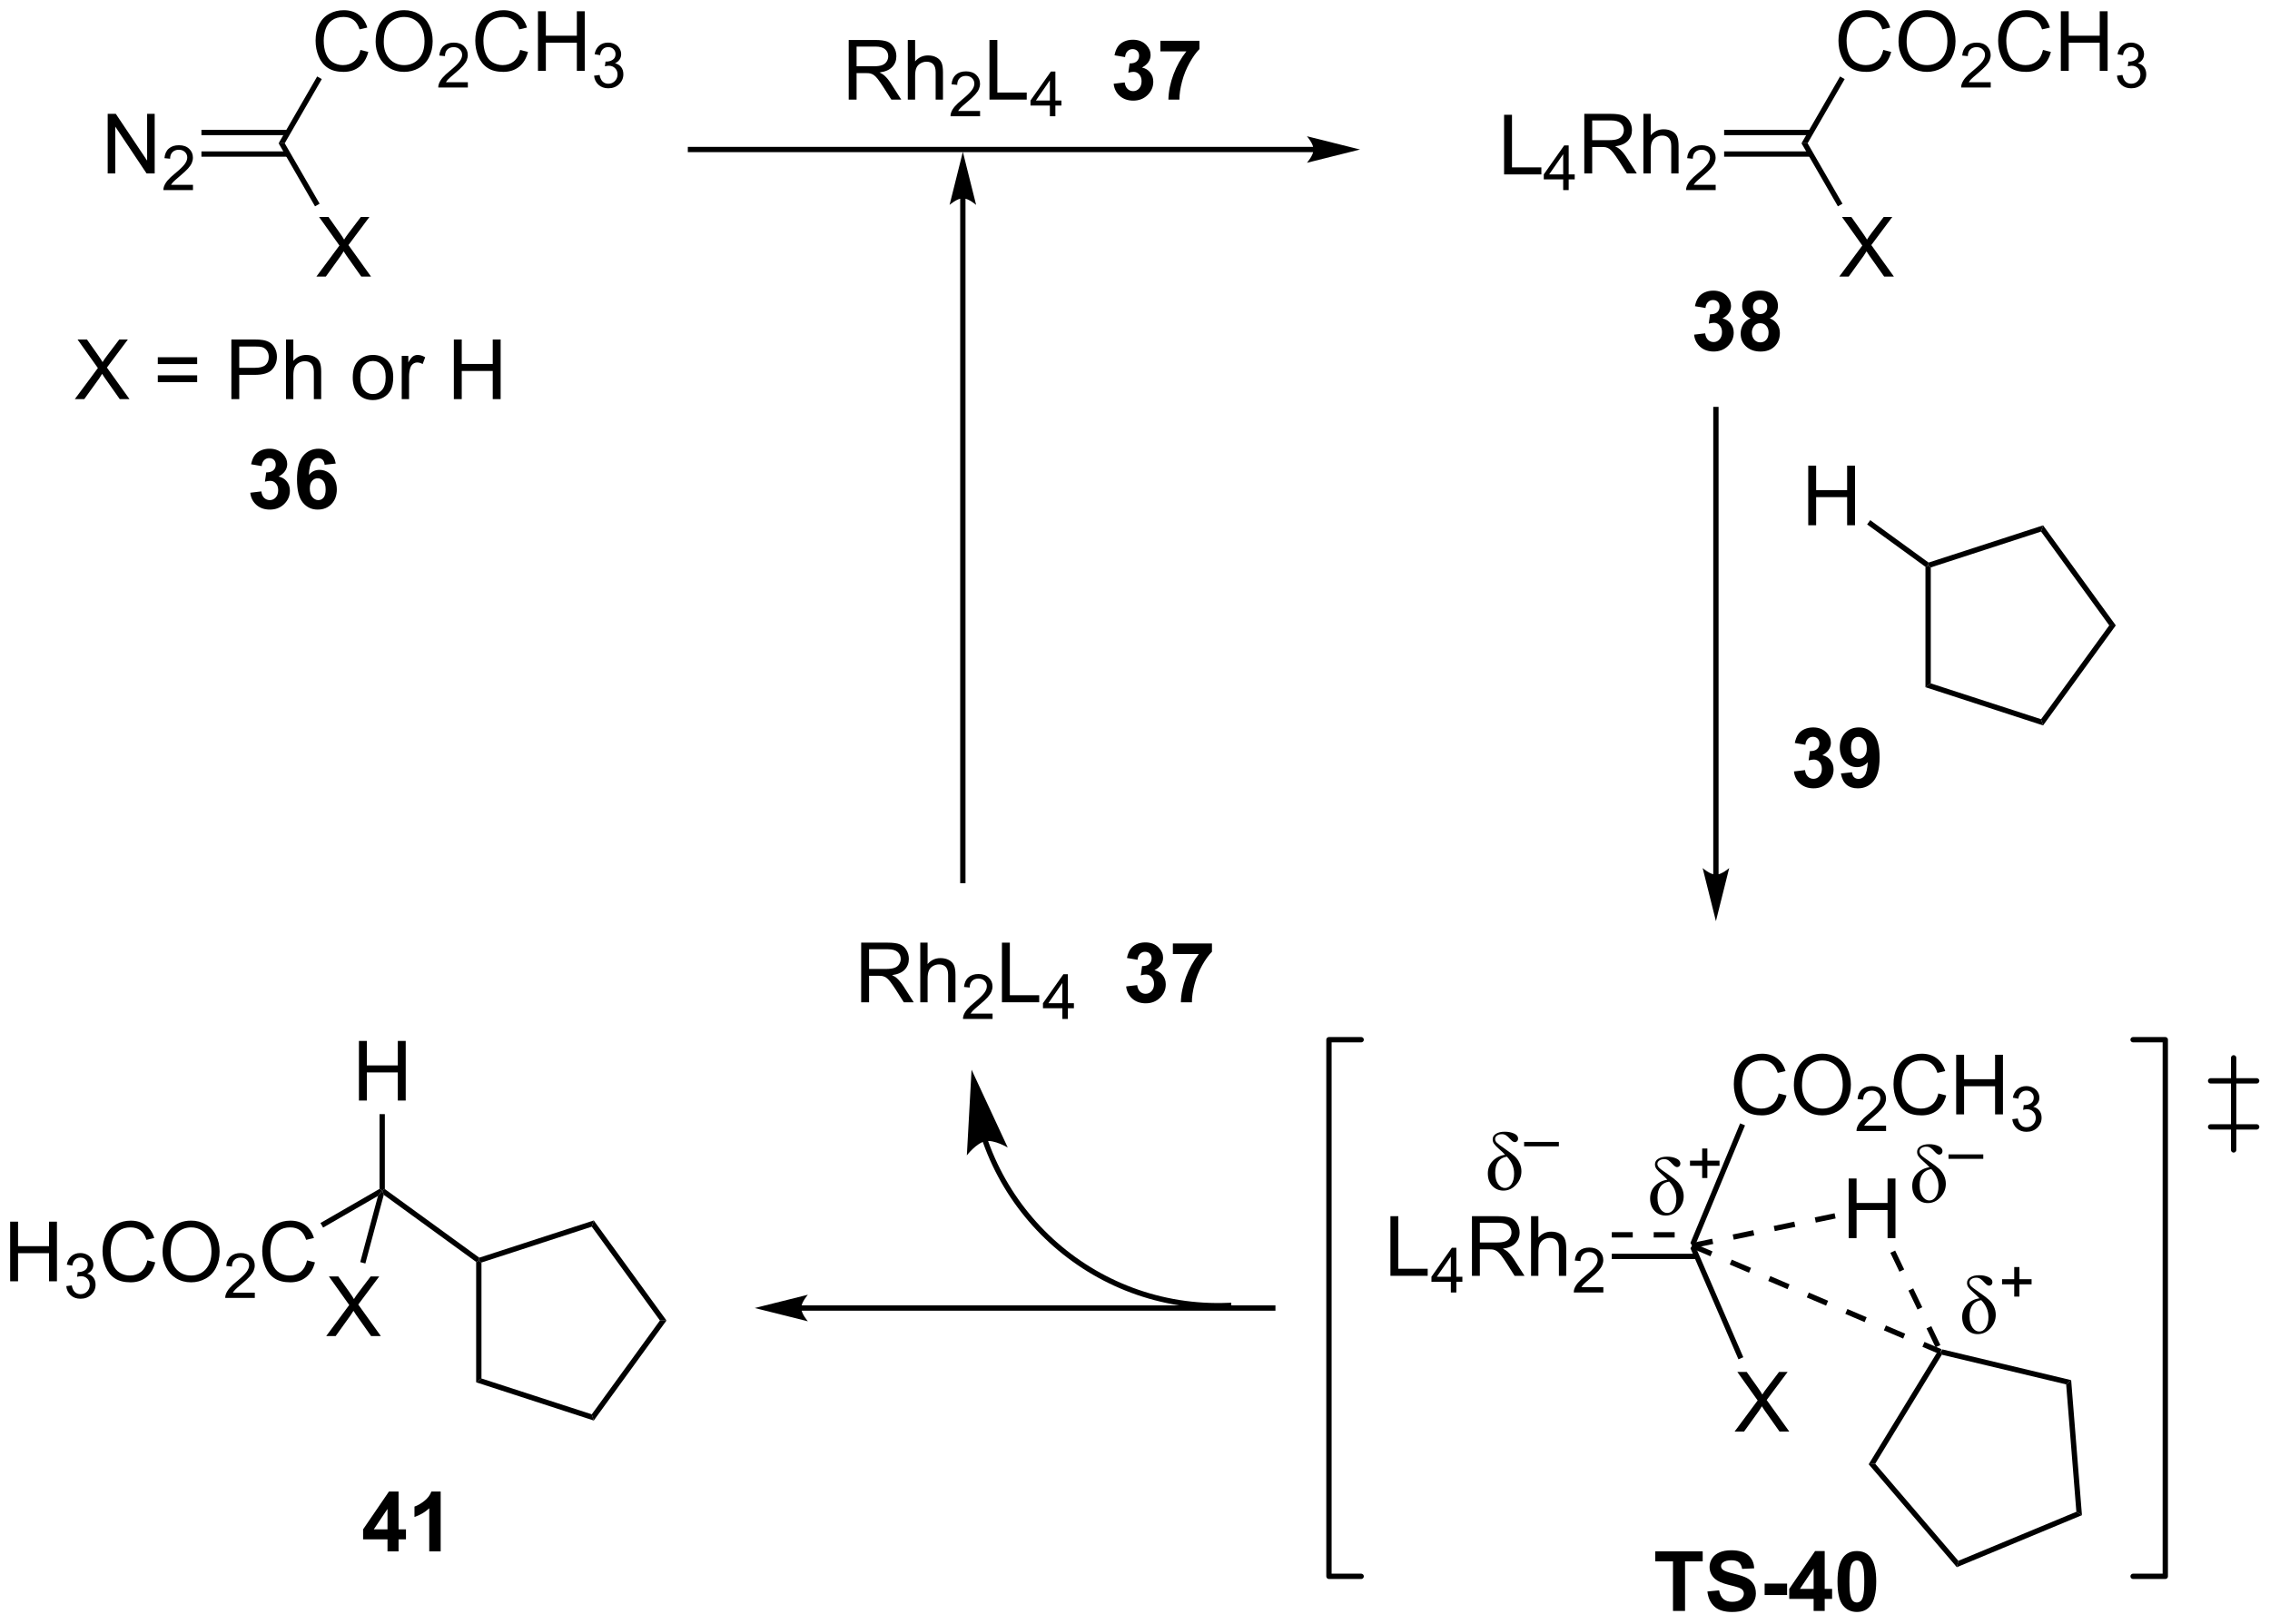 <?xml version="1.0" encoding="UTF-8"?>
<!DOCTYPE svg PUBLIC '-//W3C//DTD SVG 1.0//EN'
          'http://www.w3.org/TR/2001/REC-SVG-20010904/DTD/svg10.dtd'>
<svg stroke-dasharray="none" shape-rendering="auto" xmlns="http://www.w3.org/2000/svg" font-family="'Dialog'" text-rendering="auto" width="598" fill-opacity="1" color-interpolation="auto" color-rendering="auto" preserveAspectRatio="xMidYMid meet" font-size="12px" viewBox="0 0 598 428" fill="black" xmlns:xlink="http://www.w3.org/1999/xlink" stroke="black" image-rendering="auto" stroke-miterlimit="10" stroke-linecap="square" stroke-linejoin="miter" font-style="normal" stroke-width="1" height="428" stroke-dashoffset="0" font-weight="normal" stroke-opacity="1"
><!--Generated by the Batik Graphics2D SVG Generator--><defs id="genericDefs"
  /><g
  ><defs id="defs1"
    ><clipPath clipPathUnits="userSpaceOnUse" id="clipPath1"
      ><path d="M2.084 1.598 L226.271 1.598 L226.271 161.874 L2.084 161.874 L2.084 1.598 Z"
      /></clipPath
      ><clipPath clipPathUnits="userSpaceOnUse" id="clipPath2"
      ><path d="M153.203 230.165 L153.203 385.984 L371.156 385.984 L371.156 230.165 Z"
      /></clipPath
    ></defs
    ><g transform="scale(2.667,2.667) translate(-2.084,-1.598) matrix(1.029,0,0,1.029,-155.5,-235.149)"
    ><path d="M297.524 246.822 L297.524 241.096 L298.282 241.096 L298.282 246.145 L301.102 246.145 L301.102 246.822 L297.524 246.822 Z" stroke="none" clip-path="url(#clipPath2)"
    /></g
    ><g transform="matrix(2.743,0,0,2.743,-420.225,-631.326)"
    ><path d="M303.327 248.422 L303.327 247.393 L301.463 247.393 L301.463 246.911 L303.424 244.127 L303.854 244.127 L303.854 246.911 L304.434 246.911 L304.434 247.393 L303.854 247.393 L303.854 248.422 L303.327 248.422 ZM303.327 246.911 L303.327 244.973 L301.983 246.911 L303.327 246.911 Z" stroke="none" clip-path="url(#clipPath2)"
    /></g
    ><g transform="matrix(2.743,0,0,2.743,-420.225,-631.326)"
    ><path d="M305.354 246.822 L305.354 241.096 L307.893 241.096 Q308.659 241.096 309.057 241.249 Q309.456 241.403 309.693 241.794 Q309.932 242.184 309.932 242.658 Q309.932 243.268 309.537 243.687 Q309.143 244.103 308.318 244.215 Q308.62 244.361 308.776 244.502 Q309.107 244.807 309.404 245.262 L310.401 246.822 L309.448 246.822 L308.69 245.63 Q308.357 245.114 308.141 244.84 Q307.927 244.567 307.758 244.458 Q307.589 244.348 307.412 244.307 Q307.284 244.278 306.99 244.278 L306.112 244.278 L306.112 246.822 L305.354 246.822 ZM306.112 243.622 L307.74 243.622 Q308.261 243.622 308.552 243.515 Q308.846 243.408 308.998 243.171 Q309.151 242.934 309.151 242.658 Q309.151 242.252 308.854 241.992 Q308.56 241.728 307.925 241.728 L306.112 241.728 L306.112 243.622 ZM311.03 246.822 L311.03 241.096 L311.733 241.096 L311.733 243.15 Q312.225 242.58 312.975 242.58 Q313.436 242.58 313.775 242.762 Q314.116 242.942 314.262 243.262 Q314.408 243.583 314.408 244.192 L314.408 246.822 L313.705 246.822 L313.705 244.192 Q313.705 243.666 313.475 243.426 Q313.249 243.184 312.83 243.184 Q312.517 243.184 312.241 243.348 Q311.968 243.51 311.85 243.788 Q311.733 244.064 311.733 244.551 L311.733 246.822 L311.03 246.822 Z" stroke="none" clip-path="url(#clipPath2)"
    /></g
    ><g transform="matrix(2.743,0,0,2.743,-420.225,-631.326)"
    ><path d="M317.972 247.914 L317.972 248.422 L315.132 248.422 Q315.127 248.231 315.195 248.055 Q315.302 247.766 315.541 247.485 Q315.781 247.203 316.232 246.834 Q316.931 246.26 317.177 245.924 Q317.423 245.588 317.423 245.289 Q317.423 244.977 317.199 244.762 Q316.976 244.545 316.615 244.545 Q316.234 244.545 316.005 244.774 Q315.777 245.002 315.775 245.407 L315.232 245.352 Q315.289 244.744 315.652 244.428 Q316.015 244.11 316.627 244.11 Q317.246 244.11 317.605 244.453 Q317.966 244.795 317.966 245.301 Q317.966 245.559 317.861 245.809 Q317.755 246.057 317.509 246.332 Q317.265 246.608 316.697 247.088 Q316.222 247.487 316.087 247.629 Q315.953 247.772 315.865 247.914 L317.972 247.914 Z" stroke="none" clip-path="url(#clipPath2)"
    /></g
    ><g transform="matrix(2.743,0,0,2.743,-420.225,-631.326)"
    ><path d="M318.784 245.213 L327.104 245.213 L327.104 244.703 L318.784 244.703 ZM318.784 243.142 L327.104 243.142 L327.104 242.631 L318.784 242.631 Z" stroke="none" clip-path="url(#clipPath2)"
    /></g
    ><g transform="matrix(2.743,0,0,2.743,-420.225,-631.326)"
    ><path d="M329.839 256.729 L332.053 253.745 L330.1 251.003 L331.003 251.003 L332.043 252.472 Q332.365 252.927 332.503 253.175 Q332.694 252.862 332.957 252.521 L334.108 251.003 L334.933 251.003 L332.92 253.701 L335.089 256.729 L334.152 256.729 L332.709 254.685 Q332.589 254.511 332.459 254.302 Q332.269 254.615 332.186 254.732 L330.748 256.729 L329.839 256.729 Z" stroke="none" clip-path="url(#clipPath2)"
    /></g
    ><g transform="matrix(2.743,0,0,2.743,-420.225,-631.326)"
    ><path d="M326.212 243.922 L326.801 243.922 L330.151 249.726 L329.709 249.981 Z" stroke="none" clip-path="url(#clipPath2)"
    /></g
    ><g transform="matrix(2.743,0,0,2.743,-420.225,-631.326)"
    ><path d="M334.069 234.957 L334.826 235.147 Q334.589 236.082 333.97 236.574 Q333.35 237.064 332.457 237.064 Q331.53 237.064 330.949 236.686 Q330.371 236.309 330.066 235.595 Q329.764 234.879 329.764 234.059 Q329.764 233.163 330.105 232.499 Q330.449 231.832 331.079 231.486 Q331.709 231.139 332.467 231.139 Q333.326 231.139 333.912 231.577 Q334.498 232.014 334.73 232.809 L333.983 232.983 Q333.785 232.358 333.405 232.074 Q333.027 231.788 332.451 231.788 Q331.793 231.788 331.347 232.106 Q330.905 232.421 330.725 232.955 Q330.545 233.488 330.545 234.054 Q330.545 234.785 330.759 235.33 Q330.972 235.874 331.42 236.145 Q331.871 236.413 332.394 236.413 Q333.03 236.413 333.47 236.046 Q333.912 235.679 334.069 234.957 ZM335.531 234.176 Q335.531 232.749 336.296 231.944 Q337.062 231.137 338.273 231.137 Q339.065 231.137 339.7 231.517 Q340.338 231.895 340.671 232.572 Q341.007 233.249 341.007 234.108 Q341.007 234.981 340.656 235.668 Q340.304 236.356 339.659 236.71 Q339.015 237.064 338.268 237.064 Q337.461 237.064 336.822 236.673 Q336.187 236.28 335.859 235.606 Q335.531 234.929 335.531 234.176 ZM336.312 234.186 Q336.312 235.223 336.867 235.819 Q337.424 236.413 338.265 236.413 Q339.119 236.413 339.671 235.811 Q340.226 235.21 340.226 234.106 Q340.226 233.405 339.989 232.884 Q339.752 232.363 339.296 232.077 Q338.843 231.788 338.276 231.788 Q337.471 231.788 336.89 232.343 Q336.312 232.895 336.312 234.186 Z" stroke="none" clip-path="url(#clipPath2)"
    /></g
    ><g transform="matrix(2.743,0,0,2.743,-420.225,-631.326)"
    ><path d="M344.387 238.057 L344.387 238.565 L341.547 238.565 Q341.541 238.374 341.61 238.198 Q341.717 237.909 341.955 237.627 Q342.196 237.346 342.647 236.977 Q343.346 236.403 343.592 236.067 Q343.838 235.731 343.838 235.432 Q343.838 235.12 343.614 234.905 Q343.391 234.688 343.03 234.688 Q342.649 234.688 342.42 234.917 Q342.192 235.145 342.19 235.549 L341.647 235.495 Q341.703 234.887 342.067 234.571 Q342.43 234.252 343.041 234.252 Q343.66 234.252 344.02 234.596 Q344.381 234.938 344.381 235.444 Q344.381 235.702 344.276 235.952 Q344.17 236.2 343.924 236.475 Q343.68 236.75 343.112 237.231 Q342.637 237.63 342.502 237.772 Q342.368 237.915 342.28 238.057 L344.387 238.057 Z" stroke="none" clip-path="url(#clipPath2)"
    /></g
    ><g transform="matrix(2.743,0,0,2.743,-420.225,-631.326)"
    ><path d="M349.406 234.957 L350.163 235.147 Q349.926 236.082 349.307 236.574 Q348.687 237.064 347.793 237.064 Q346.866 237.064 346.286 236.686 Q345.708 236.309 345.403 235.595 Q345.101 234.879 345.101 234.059 Q345.101 233.163 345.442 232.499 Q345.786 231.832 346.416 231.486 Q347.046 231.139 347.804 231.139 Q348.663 231.139 349.249 231.577 Q349.835 232.014 350.067 232.809 L349.32 232.983 Q349.122 232.358 348.741 232.074 Q348.364 231.788 347.788 231.788 Q347.13 231.788 346.684 232.106 Q346.241 232.421 346.062 232.955 Q345.882 233.488 345.882 234.054 Q345.882 234.785 346.096 235.33 Q346.309 235.874 346.757 236.145 Q347.208 236.413 347.731 236.413 Q348.366 236.413 348.807 236.046 Q349.249 235.679 349.406 234.957 ZM351.12 236.965 L351.12 231.238 L351.878 231.238 L351.878 233.59 L354.855 233.59 L354.855 231.238 L355.613 231.238 L355.613 236.965 L354.855 236.965 L354.855 234.264 L351.878 234.264 L351.878 236.965 L351.12 236.965 Z" stroke="none" clip-path="url(#clipPath2)"
    /></g
    ><g transform="matrix(2.743,0,0,2.743,-420.225,-631.326)"
    ><path d="M356.509 237.43 L357.036 237.36 Q357.128 237.809 357.345 238.006 Q357.564 238.204 357.878 238.204 Q358.249 238.204 358.505 237.946 Q358.763 237.688 358.763 237.307 Q358.763 236.944 358.525 236.709 Q358.288 236.473 357.921 236.473 Q357.773 236.473 357.55 236.532 L357.609 236.069 Q357.661 236.075 357.693 236.075 Q358.031 236.075 358.3 235.899 Q358.57 235.723 358.57 235.356 Q358.57 235.067 358.372 234.877 Q358.177 234.686 357.866 234.686 Q357.558 234.686 357.353 234.88 Q357.148 235.073 357.089 235.459 L356.562 235.366 Q356.659 234.834 357.001 234.543 Q357.345 234.252 357.855 234.252 Q358.206 234.252 358.501 234.403 Q358.798 234.553 358.954 234.815 Q359.111 235.075 359.111 235.368 Q359.111 235.647 358.96 235.875 Q358.812 236.104 358.519 236.239 Q358.9 236.327 359.111 236.604 Q359.322 236.88 359.322 237.296 Q359.322 237.858 358.911 238.25 Q358.501 238.641 357.874 238.641 Q357.31 238.641 356.935 238.305 Q356.562 237.967 356.509 237.43 Z" stroke="none" clip-path="url(#clipPath2)"
    /></g
    ><g transform="matrix(2.743,0,0,2.743,-420.225,-631.326)"
    ><path d="M326.801 243.922 L326.212 243.922 L329.917 237.504 L330.359 237.759 Z" stroke="none" clip-path="url(#clipPath2)"
    /></g
    ><g transform="matrix(2.743,0,0,2.743,-420.225,-631.326)"
    ><path d="M338.119 284.612 L338.375 284.482 L338.63 284.668 L338.63 295.806 L338.119 296.176 Z" stroke="none" clip-path="url(#clipPath2)"
    /></g
    ><g transform="matrix(2.743,0,0,2.743,-420.225,-631.326)"
    ><path d="M338.119 296.176 L338.63 295.806 L349.222 299.247 L349.417 299.847 Z" stroke="none" clip-path="url(#clipPath2)"
    /></g
    ><g transform="matrix(2.743,0,0,2.743,-420.225,-631.326)"
    ><path d="M349.417 299.847 L349.222 299.247 L355.769 290.237 L356.4 290.237 Z" stroke="none" clip-path="url(#clipPath2)"
    /></g
    ><g transform="matrix(2.743,0,0,2.743,-420.225,-631.326)"
    ><path d="M356.4 290.237 L355.769 290.237 L349.222 281.226 L349.417 280.626 Z" stroke="none" clip-path="url(#clipPath2)"
    /></g
    ><g transform="matrix(2.743,0,0,2.743,-420.225,-631.326)"
    ><path d="M349.417 280.626 L349.222 281.226 L338.63 284.668 L338.375 284.482 L338.419 284.2 Z" stroke="none" clip-path="url(#clipPath2)"
    /></g
    ><g transform="matrix(2.743,0,0,2.743,-420.225,-631.326)"
    ><path d="M326.862 280.616 L326.862 274.889 L327.62 274.889 L327.62 277.241 L330.596 277.241 L330.596 274.889 L331.354 274.889 L331.354 280.616 L330.596 280.616 L330.596 277.916 L327.62 277.916 L327.62 280.616 L326.862 280.616 Z" stroke="none" clip-path="url(#clipPath2)"
    /></g
    ><g transform="matrix(2.743,0,0,2.743,-420.225,-631.326)"
    ><path d="M338.419 284.2 L338.375 284.482 L338.119 284.612 L332.516 280.541 L332.816 280.128 Z" stroke="none" clip-path="url(#clipPath2)"
    /></g
    ><g transform="matrix(2.743,0,0,2.743,-420.225,-631.326)"
    ><path d="M286.735 352.718 L286.735 346.991 L287.492 346.991 L287.492 352.041 L290.313 352.041 L290.313 352.718 L286.735 352.718 Z" stroke="none" clip-path="url(#clipPath2)"
    /></g
    ><g transform="matrix(2.743,0,0,2.743,-420.225,-631.326)"
    ><path d="M292.537 354.318 L292.537 353.289 L290.674 353.289 L290.674 352.806 L292.635 350.023 L293.065 350.023 L293.065 352.806 L293.645 352.806 L293.645 353.289 L293.065 353.289 L293.065 354.318 L292.537 354.318 ZM292.537 352.806 L292.537 350.869 L291.193 352.806 L292.537 352.806 Z" stroke="none" clip-path="url(#clipPath2)"
    /></g
    ><g transform="matrix(2.743,0,0,2.743,-420.225,-631.326)"
    ><path d="M294.565 352.718 L294.565 346.991 L297.104 346.991 Q297.87 346.991 298.268 347.145 Q298.666 347.299 298.903 347.689 Q299.143 348.08 299.143 348.554 Q299.143 349.163 298.747 349.582 Q298.354 349.999 297.528 350.111 Q297.83 350.257 297.987 350.398 Q298.317 350.702 298.614 351.158 L299.612 352.718 L298.659 352.718 L297.901 351.525 Q297.567 351.01 297.351 350.736 Q297.138 350.463 296.969 350.353 Q296.799 350.244 296.622 350.202 Q296.495 350.174 296.2 350.174 L295.323 350.174 L295.323 352.718 L294.565 352.718 ZM295.323 349.517 L296.95 349.517 Q297.471 349.517 297.763 349.411 Q298.057 349.304 298.208 349.067 Q298.362 348.83 298.362 348.554 Q298.362 348.148 298.065 347.887 Q297.771 347.624 297.135 347.624 L295.323 347.624 L295.323 349.517 ZM300.241 352.718 L300.241 346.991 L300.944 346.991 L300.944 349.046 Q301.436 348.476 302.186 348.476 Q302.647 348.476 302.986 348.658 Q303.327 348.838 303.472 349.158 Q303.618 349.478 303.618 350.088 L303.618 352.718 L302.915 352.718 L302.915 350.088 Q302.915 349.562 302.686 349.322 Q302.459 349.08 302.04 349.08 Q301.728 349.08 301.452 349.244 Q301.178 349.405 301.061 349.684 Q300.944 349.96 300.944 350.447 L300.944 352.718 L300.241 352.718 Z" stroke="none" clip-path="url(#clipPath2)"
    /></g
    ><g transform="matrix(2.743,0,0,2.743,-420.225,-631.326)"
    ><path d="M307.183 353.81 L307.183 354.318 L304.343 354.318 Q304.337 354.127 304.405 353.951 Q304.513 353.662 304.751 353.38 Q304.991 353.099 305.442 352.73 Q306.142 352.156 306.388 351.82 Q306.634 351.484 306.634 351.185 Q306.634 350.873 306.409 350.658 Q306.187 350.441 305.825 350.441 Q305.445 350.441 305.216 350.67 Q304.988 350.898 304.986 351.302 L304.442 351.248 Q304.499 350.64 304.863 350.324 Q305.226 350.005 305.837 350.005 Q306.456 350.005 306.816 350.349 Q307.177 350.691 307.177 351.197 Q307.177 351.455 307.071 351.705 Q306.966 351.953 306.72 352.228 Q306.476 352.503 305.907 352.984 Q305.433 353.382 305.298 353.525 Q305.163 353.668 305.075 353.81 L307.183 353.81 Z" stroke="none" clip-path="url(#clipPath2)"
    /></g
    ><g transform="matrix(2.743,0,0,2.743,-420.225,-631.326)"
    ><path d="M307.995 351.109 L316.164 351.109 L316.164 350.599 L307.995 350.599 ZM307.995 349.037 L310.007 349.037 L310.007 348.527 L307.995 348.527 ZM312.02 349.037 L314.033 349.037 L314.033 348.527 L312.02 348.527 ZM316.045 349.037 L316.147 349.037 L316.147 348.527 L316.045 348.527 Z" stroke="none" clip-path="url(#clipPath2)"
    /></g
    ><g transform="matrix(2.743,0,0,2.743,-420.225,-631.326)"
    ><path d="M319.789 367.678 L322.003 364.694 L320.05 361.952 L320.953 361.952 L321.993 363.42 Q322.315 363.876 322.453 364.123 Q322.644 363.811 322.907 363.47 L324.058 361.952 L324.883 361.952 L322.87 364.649 L325.039 367.678 L324.102 367.678 L322.659 365.634 Q322.539 365.459 322.409 365.251 Q322.219 365.563 322.136 365.681 L320.698 367.678 L319.789 367.678 Z" stroke="none" clip-path="url(#clipPath2)"
    /></g
    ><g transform="matrix(2.743,0,0,2.743,-420.225,-631.326)"
    ><path d="M315.549 350.073 L315.717 349.818 L316.204 350.304 L320.626 360.539 L320.158 360.741 Z" stroke="none" clip-path="url(#clipPath2)"
    /></g
    ><g transform="matrix(2.743,0,0,2.743,-420.225,-631.326)"
    ><path d="M324.019 335.2 L324.776 335.39 Q324.539 336.325 323.92 336.818 Q323.3 337.307 322.407 337.307 Q321.479 337.307 320.899 336.93 Q320.321 336.552 320.016 335.838 Q319.714 335.122 319.714 334.302 Q319.714 333.406 320.055 332.742 Q320.399 332.075 321.029 331.729 Q321.659 331.383 322.417 331.383 Q323.276 331.383 323.862 331.82 Q324.448 332.258 324.68 333.052 L323.933 333.226 Q323.735 332.601 323.354 332.318 Q322.977 332.031 322.401 332.031 Q321.743 332.031 321.297 332.349 Q320.854 332.664 320.675 333.198 Q320.495 333.732 320.495 334.297 Q320.495 335.029 320.709 335.573 Q320.922 336.117 321.37 336.388 Q321.821 336.656 322.344 336.656 Q322.979 336.656 323.42 336.289 Q323.862 335.922 324.019 335.2 ZM325.481 334.419 Q325.481 332.992 326.246 332.187 Q327.012 331.38 328.223 331.38 Q329.015 331.38 329.65 331.76 Q330.288 332.138 330.621 332.815 Q330.957 333.492 330.957 334.351 Q330.957 335.224 330.606 335.911 Q330.254 336.599 329.608 336.953 Q328.965 337.307 328.218 337.307 Q327.411 337.307 326.772 336.916 Q326.137 336.523 325.809 335.849 Q325.481 335.172 325.481 334.419 ZM326.262 334.43 Q326.262 335.466 326.817 336.062 Q327.374 336.656 328.215 336.656 Q329.069 336.656 329.621 336.055 Q330.176 335.453 330.176 334.349 Q330.176 333.648 329.939 333.127 Q329.702 332.607 329.246 332.32 Q328.793 332.031 328.226 332.031 Q327.421 332.031 326.84 332.586 Q326.262 333.138 326.262 334.43 Z" stroke="none" clip-path="url(#clipPath2)"
    /></g
    ><g transform="matrix(2.743,0,0,2.743,-420.225,-631.326)"
    ><path d="M334.337 338.3 L334.337 338.808 L331.497 338.808 Q331.491 338.617 331.56 338.441 Q331.667 338.152 331.905 337.871 Q332.146 337.589 332.597 337.22 Q333.296 336.646 333.542 336.31 Q333.788 335.974 333.788 335.675 Q333.788 335.363 333.563 335.148 Q333.341 334.931 332.979 334.931 Q332.599 334.931 332.37 335.16 Q332.142 335.388 332.14 335.793 L331.597 335.738 Q331.653 335.13 332.017 334.814 Q332.38 334.496 332.991 334.496 Q333.61 334.496 333.97 334.839 Q334.331 335.181 334.331 335.687 Q334.331 335.945 334.226 336.195 Q334.12 336.443 333.874 336.718 Q333.63 336.994 333.062 337.474 Q332.587 337.873 332.452 338.015 Q332.317 338.158 332.229 338.3 L334.337 338.3 Z" stroke="none" clip-path="url(#clipPath2)"
    /></g
    ><g transform="matrix(2.743,0,0,2.743,-420.225,-631.326)"
    ><path d="M339.355 335.2 L340.113 335.39 Q339.876 336.325 339.257 336.818 Q338.637 337.307 337.743 337.307 Q336.816 337.307 336.236 336.93 Q335.658 336.552 335.353 335.838 Q335.051 335.122 335.051 334.302 Q335.051 333.406 335.392 332.742 Q335.736 332.075 336.366 331.729 Q336.996 331.383 337.754 331.383 Q338.613 331.383 339.199 331.82 Q339.785 332.258 340.017 333.052 L339.269 333.226 Q339.072 332.601 338.691 332.318 Q338.314 332.031 337.738 332.031 Q337.079 332.031 336.634 332.349 Q336.191 332.664 336.012 333.198 Q335.832 333.732 335.832 334.297 Q335.832 335.029 336.046 335.573 Q336.259 336.117 336.707 336.388 Q337.158 336.656 337.681 336.656 Q338.316 336.656 338.757 336.289 Q339.199 335.922 339.355 335.2 ZM341.07 337.208 L341.07 331.482 L341.828 331.482 L341.828 333.833 L344.805 333.833 L344.805 331.482 L345.562 331.482 L345.562 337.208 L344.805 337.208 L344.805 334.508 L341.828 334.508 L341.828 337.208 L341.07 337.208 Z" stroke="none" clip-path="url(#clipPath2)"
    /></g
    ><g transform="matrix(2.743,0,0,2.743,-420.225,-631.326)"
    ><path d="M346.459 337.673 L346.986 337.603 Q347.078 338.052 347.295 338.25 Q347.514 338.447 347.828 338.447 Q348.199 338.447 348.455 338.189 Q348.713 337.931 348.713 337.55 Q348.713 337.187 348.475 336.953 Q348.238 336.716 347.871 336.716 Q347.723 336.716 347.5 336.775 L347.559 336.312 Q347.611 336.318 347.642 336.318 Q347.98 336.318 348.25 336.142 Q348.519 335.966 348.519 335.599 Q348.519 335.31 348.322 335.121 Q348.127 334.929 347.816 334.929 Q347.508 334.929 347.303 335.123 Q347.098 335.316 347.039 335.703 L346.512 335.609 Q346.609 335.078 346.951 334.787 Q347.295 334.496 347.805 334.496 Q348.156 334.496 348.451 334.646 Q348.748 334.796 348.904 335.058 Q349.06 335.318 349.06 335.611 Q349.06 335.89 348.91 336.119 Q348.762 336.347 348.469 336.482 Q348.85 336.57 349.06 336.847 Q349.272 337.123 349.272 337.539 Q349.272 338.101 348.861 338.494 Q348.451 338.884 347.824 338.884 Q347.26 338.884 346.885 338.548 Q346.512 338.211 346.459 337.673 Z" stroke="none" clip-path="url(#clipPath2)"
    /></g
    ><g transform="matrix(2.743,0,0,2.743,-420.225,-631.326)"
    ><path d="M316.138 349.47 L315.717 349.818 L315.546 349.563 L320.319 338.074 L320.79 338.27 Z" stroke="none" clip-path="url(#clipPath2)"
    /></g
    ><g transform="matrix(2.743,0,0,2.743,-420.225,-631.326)"
    ><path d="M330.745 349.096 L330.745 343.37 L331.503 343.37 L331.503 345.721 L334.48 345.721 L334.48 343.37 L335.238 343.37 L335.238 349.096 L334.48 349.096 L334.48 346.396 L331.503 346.396 L331.503 349.096 L330.745 349.096 Z" stroke="none" clip-path="url(#clipPath2)"
    /></g
    ><g transform="matrix(2.743,0,0,2.743,-420.225,-631.326)"
    ><path d="M315.769 350.068 L317.739 349.657 L317.635 349.158 L315.665 349.568 ZM319.709 349.247 L321.68 348.836 L321.576 348.337 L319.605 348.747 ZM323.65 348.426 L325.62 348.015 L325.516 347.516 L323.546 347.926 ZM327.591 347.605 L329.493 347.208 L329.389 346.709 L327.486 347.105 Z" stroke="none" clip-path="url(#clipPath2)"
    /></g
    ><g transform="matrix(2.743,0,0,2.743,-420.225,-631.326)"
    ><path d="M315.617 350.053 L317.467 350.843 L317.668 350.374 L315.817 349.583 ZM319.318 351.634 L321.169 352.424 L321.37 351.955 L319.519 351.164 ZM323.02 353.215 L324.871 354.005 L325.071 353.536 L323.22 352.745 ZM326.721 354.796 L328.572 355.586 L328.773 355.117 L326.922 354.327 ZM330.423 356.377 L332.274 357.167 L332.474 356.698 L330.624 355.908 ZM334.125 357.958 L335.976 358.748 L336.176 358.279 L334.325 357.489 ZM337.826 359.539 L339.473 360.242 L339.673 359.773 L338.027 359.07 Z" stroke="none" clip-path="url(#clipPath2)"
    /></g
    ><g transform="matrix(2.743,0,0,2.743,-420.225,-631.326)"
    ><path d="M339.202 360.127 L339.573 360.008 L339.694 360.299 L333.294 370.772 L332.666 370.822 Z" stroke="none" clip-path="url(#clipPath2)"
    /></g
    ><g transform="matrix(2.743,0,0,2.743,-420.225,-631.326)"
    ><path d="M332.666 370.822 L333.294 370.772 L341.277 380.095 L341.13 380.709 Z" stroke="none" clip-path="url(#clipPath2)"
    /></g
    ><g transform="matrix(2.743,0,0,2.743,-420.225,-631.326)"
    ><path d="M341.13 380.709 L341.277 380.095 L352.611 375.384 L353.149 375.713 Z" stroke="none" clip-path="url(#clipPath2)"
    /></g
    ><g transform="matrix(2.743,0,0,2.743,-420.225,-631.326)"
    ><path d="M353.149 375.713 L352.611 375.384 L351.632 363.15 L352.112 362.739 Z" stroke="none" clip-path="url(#clipPath2)"
    /></g
    ><g transform="matrix(2.743,0,0,2.743,-420.225,-631.326)"
    ><path d="M352.112 362.739 L351.632 363.15 L339.694 360.299 L339.573 360.008 L339.751 359.788 Z" stroke="none" clip-path="url(#clipPath2)"
    /></g
    ><g transform="matrix(2.743,0,0,2.743,-420.225,-631.326)"
    ><path d="M334.748 350.51 L335.617 352.326 L336.077 352.106 L335.209 350.29 ZM336.485 354.142 L337.353 355.957 L337.814 355.737 L336.945 353.921 ZM338.222 357.773 L339.09 359.589 L339.55 359.368 L338.682 357.553 Z" stroke="none" clip-path="url(#clipPath2)"
    /></g
    ><g transform="matrix(2.743,0,0,2.743,-420.225,-631.326)"
    ><path d="M297.746 341.09 Q297.551 340.871 297.204 340.566 Q296.822 340.231 296.689 340.038 Q296.556 339.845 296.556 339.613 Q296.556 339.269 296.876 339.074 Q297.197 338.876 297.712 338.876 Q298.228 338.876 298.611 339.053 Q298.996 339.228 298.996 339.535 Q298.996 339.684 298.902 339.783 Q298.809 339.879 298.684 339.879 Q298.504 339.879 298.262 339.611 Q298.017 339.337 297.845 339.225 Q297.676 339.113 297.449 339.113 Q297.16 339.113 296.975 339.243 Q296.79 339.371 296.79 339.572 Q296.79 339.759 296.941 339.923 Q297.095 340.087 297.728 340.519 Q298.402 340.986 298.681 341.249 Q298.962 341.509 299.137 341.884 Q299.314 342.259 299.314 342.676 Q299.314 343.41 298.796 343.973 Q298.277 344.533 297.587 344.533 Q296.957 344.533 296.522 344.085 Q296.09 343.634 296.09 342.884 Q296.09 342.16 296.569 341.676 Q297.048 341.191 297.746 341.09 ZM297.918 341.269 Q296.798 341.454 296.798 342.809 Q296.798 343.509 297.077 343.897 Q297.356 344.283 297.728 344.283 Q298.113 344.283 298.363 343.91 Q298.613 343.535 298.613 342.9 Q298.613 341.978 297.918 341.269 Z" stroke="none" clip-path="url(#clipPath2)"
    /></g
    ><g transform="matrix(2.743,0,0,2.743,-420.225,-631.326)"
    ><path d="M299.574 340.281 L299.574 339.856 L302.912 339.856 L302.912 340.281 L299.574 340.281 Z" stroke="none" clip-path="url(#clipPath2)"
    /></g
    ><g transform="matrix(2.743,0,0,2.743,-420.225,-631.326)"
    ><path d="M313.331 343.488 Q313.135 343.269 312.789 342.964 Q312.406 342.628 312.274 342.435 Q312.141 342.243 312.141 342.011 Q312.141 341.667 312.461 341.472 Q312.781 341.274 313.297 341.274 Q313.813 341.274 314.195 341.451 Q314.581 341.625 314.581 341.933 Q314.581 342.081 314.487 342.18 Q314.393 342.276 314.268 342.276 Q314.089 342.276 313.846 342.008 Q313.602 341.735 313.43 341.623 Q313.26 341.511 313.034 341.511 Q312.745 341.511 312.56 341.641 Q312.375 341.769 312.375 341.969 Q312.375 342.157 312.526 342.321 Q312.68 342.485 313.313 342.917 Q313.987 343.383 314.266 343.646 Q314.547 343.907 314.721 344.282 Q314.899 344.657 314.899 345.073 Q314.899 345.808 314.38 346.37 Q313.862 346.93 313.172 346.93 Q312.542 346.93 312.107 346.482 Q311.675 346.032 311.675 345.282 Q311.675 344.558 312.154 344.073 Q312.633 343.589 313.331 343.488 ZM313.503 343.667 Q312.383 343.852 312.383 345.206 Q312.383 345.907 312.661 346.295 Q312.94 346.68 313.313 346.68 Q313.698 346.68 313.948 346.308 Q314.198 345.933 314.198 345.297 Q314.198 344.375 313.503 343.667 Z" stroke="none" clip-path="url(#clipPath2)"
    /></g
    ><g transform="matrix(2.743,0,0,2.743,-420.225,-631.326)"
    ><path d="M316.675 343.325 L316.675 342.148 L315.505 342.148 L315.505 341.656 L316.675 341.656 L316.675 340.488 L317.173 340.488 L317.173 341.656 L318.341 341.656 L318.341 342.148 L317.173 342.148 L317.173 343.325 L316.675 343.325 Z" stroke="none" clip-path="url(#clipPath2)"
    /></g
    ><g transform="matrix(2.743,0,0,2.743,-420.225,-631.326)"
    ><path d="M338.506 342.289 Q338.311 342.07 337.964 341.765 Q337.581 341.429 337.449 341.237 Q337.316 341.044 337.316 340.812 Q337.316 340.468 337.636 340.273 Q337.956 340.075 338.472 340.075 Q338.988 340.075 339.37 340.252 Q339.756 340.427 339.756 340.734 Q339.756 340.882 339.662 340.981 Q339.568 341.078 339.443 341.078 Q339.264 341.078 339.022 340.81 Q338.777 340.536 338.605 340.424 Q338.436 340.312 338.209 340.312 Q337.92 340.312 337.735 340.442 Q337.55 340.57 337.55 340.77 Q337.55 340.958 337.701 341.122 Q337.855 341.286 338.488 341.718 Q339.162 342.185 339.441 342.447 Q339.722 342.708 339.897 343.083 Q340.074 343.458 340.074 343.875 Q340.074 344.609 339.555 345.171 Q339.037 345.731 338.347 345.731 Q337.717 345.731 337.282 345.284 Q336.85 344.833 336.85 344.083 Q336.85 343.359 337.329 342.875 Q337.808 342.39 338.506 342.289 ZM338.678 342.468 Q337.558 342.653 337.558 344.007 Q337.558 344.708 337.837 345.096 Q338.115 345.481 338.488 345.481 Q338.873 345.481 339.123 345.109 Q339.373 344.734 339.373 344.099 Q339.373 343.177 338.678 342.468 Z" stroke="none" clip-path="url(#clipPath2)"
    /></g
    ><g transform="matrix(2.743,0,0,2.743,-420.225,-631.326)"
    ><path d="M340.334 341.48 L340.334 341.054 L343.672 341.054 L343.672 341.48 L340.334 341.48 Z" stroke="none" clip-path="url(#clipPath2)"
    /></g
    ><g transform="matrix(2.743,0,0,2.743,-420.225,-631.326)"
    ><path d="M343.301 354.876 Q343.106 354.658 342.76 354.353 Q342.377 354.017 342.244 353.824 Q342.111 353.632 342.111 353.4 Q342.111 353.056 342.431 352.861 Q342.752 352.663 343.267 352.663 Q343.783 352.663 344.166 352.84 Q344.551 353.014 344.551 353.322 Q344.551 353.47 344.457 353.569 Q344.364 353.665 344.239 353.665 Q344.059 353.665 343.817 353.397 Q343.572 353.124 343.4 353.012 Q343.231 352.9 343.004 352.9 Q342.715 352.9 342.53 353.03 Q342.346 353.158 342.346 353.358 Q342.346 353.546 342.497 353.71 Q342.65 353.874 343.283 354.306 Q343.957 354.772 344.236 355.035 Q344.517 355.296 344.692 355.671 Q344.869 356.046 344.869 356.462 Q344.869 357.197 344.351 357.759 Q343.832 358.319 343.142 358.319 Q342.512 358.319 342.077 357.871 Q341.645 357.421 341.645 356.671 Q341.645 355.947 342.124 355.462 Q342.603 354.978 343.301 354.876 ZM343.473 355.056 Q342.353 355.241 342.353 356.595 Q342.353 357.296 342.632 357.684 Q342.911 358.069 343.283 358.069 Q343.668 358.069 343.918 357.697 Q344.168 357.322 344.168 356.686 Q344.168 355.764 343.473 355.056 Z" stroke="none" clip-path="url(#clipPath2)"
    /></g
    ><g transform="matrix(2.743,0,0,2.743,-420.225,-631.326)"
    ><path d="M346.645 354.714 L346.645 353.537 L345.475 353.537 L345.475 353.044 L346.645 353.044 L346.645 351.876 L347.143 351.876 L347.143 353.044 L348.311 353.044 L348.311 353.537 L347.143 353.537 L347.143 354.714 L346.645 354.714 Z" stroke="none" clip-path="url(#clipPath2)"
    /></g
    ><g stroke-width="0.51" transform="matrix(2.743,0,0,2.743,-420.225,-631.326)" stroke-linejoin="round" stroke-linecap="round"
    ><path fill="none" d="M358.059 381.587 L361.152 381.587 L361.152 330.037 L358.059 330.037" clip-path="url(#clipPath2)"
    /></g
    ><g stroke-width="0.51" transform="matrix(2.743,0,0,2.743,-420.225,-631.326)" stroke-linejoin="round" stroke-linecap="round"
    ><path fill="none" d="M283.924 330.037 L280.831 330.037 L280.831 381.587 L283.924 381.587" clip-path="url(#clipPath2)"
    /></g
    ><g stroke-width="0.51" transform="matrix(2.743,0,0,2.743,-420.225,-631.326)" stroke-linejoin="round" stroke-linecap="round"
    ><path fill="none" d="M367.717 331.778 L367.717 340.625 M365.505 333.99 L369.929 333.99 M365.505 338.413 L369.929 338.413" clip-path="url(#clipPath2)"
    /></g
    ><g transform="matrix(2.743,0,0,2.743,-420.225,-631.326)"
    ><path d="M230.15 356.067 L275.437 356.067 L275.692 356.067 L275.692 355.557 L275.437 355.557 L230.15 355.557 L229.895 355.557 L229.895 356.067 L230.15 356.067 ZM225.685 355.812 L230.788 357.087 C230.788 357.087 230.15 356.37 230.15 355.812 C230.15 355.254 230.788 354.536 230.788 354.536 Z" stroke="none" clip-path="url(#clipPath2)"
    /></g
    ><g transform="matrix(2.743,0,0,2.743,-420.225,-631.326)"
    ><path d="M247.585 339.853 L247.585 339.853 L247.589 339.865 L247.587 339.859 L247.589 339.865 L247.592 339.873 L247.598 339.891 C247.602 339.903 247.606 339.914 247.61 339.925 C247.619 339.949 247.627 339.972 247.635 339.995 C247.901 340.735 248.201 341.456 248.535 342.159 C249.869 344.969 251.732 347.471 253.99 349.543 C258.509 353.688 264.607 356.106 271.211 355.821 L271.466 355.81 L271.444 355.3 L271.189 355.311 C264.72 355.59 258.754 353.22 254.335 349.167 C252.125 347.14 250.302 344.69 248.996 341.94 C248.669 341.253 248.375 340.546 248.115 339.823 C248.107 339.8 248.099 339.777 248.091 339.755 C248.087 339.744 248.083 339.732 248.079 339.721 L248.073 339.704 L248.07 339.696 L248.069 339.691 L248.069 339.691 L248.065 339.682 L248.069 339.691 L247.988 339.449 L247.504 339.611 L247.585 339.853 ZM246.507 332.916 L246.055 341.149 C246.055 341.149 246.971 339.955 247.83 339.789 C248.689 339.624 249.983 340.394 249.983 340.394 Z" stroke="none" clip-path="url(#clipPath2)"
    /></g
    ><g transform="matrix(2.743,0,0,2.743,-420.225,-631.326)"
    ><path d="M198.929 351.386 L199.184 351.257 L199.439 351.442 L199.439 362.58 L198.929 362.95 Z" stroke="none" clip-path="url(#clipPath2)"
    /></g
    ><g transform="matrix(2.743,0,0,2.743,-420.225,-631.326)"
    ><path d="M198.929 362.95 L199.439 362.58 L210.032 366.022 L210.226 366.621 Z" stroke="none" clip-path="url(#clipPath2)"
    /></g
    ><g transform="matrix(2.743,0,0,2.743,-420.225,-631.326)"
    ><path d="M210.226 366.621 L210.032 366.022 L216.578 357.011 L217.209 357.011 Z" stroke="none" clip-path="url(#clipPath2)"
    /></g
    ><g transform="matrix(2.743,0,0,2.743,-420.225,-631.326)"
    ><path d="M217.209 357.011 L216.578 357.011 L210.032 348 L210.226 347.4 Z" stroke="none" clip-path="url(#clipPath2)"
    /></g
    ><g transform="matrix(2.743,0,0,2.743,-420.225,-631.326)"
    ><path d="M210.226 347.4 L210.032 348 L199.439 351.442 L199.184 351.257 L199.228 350.974 Z" stroke="none" clip-path="url(#clipPath2)"
    /></g
    ><g transform="matrix(2.743,0,0,2.743,-420.225,-631.326)"
    ><path d="M199.228 350.974 L199.184 351.257 L198.929 351.386 L190.056 344.94 L189.905 344.515 L190.16 344.385 Z" stroke="none" clip-path="url(#clipPath2)"
    /></g
    ><g transform="matrix(2.743,0,0,2.743,-420.225,-631.326)"
    ><path d="M187.671 335.882 L187.671 330.155 L188.429 330.155 L188.429 332.507 L191.405 332.507 L191.405 330.155 L192.163 330.155 L192.163 335.882 L191.405 335.882 L191.405 333.181 L188.429 333.181 L188.429 335.882 L187.671 335.882 Z" stroke="none" clip-path="url(#clipPath2)"
    /></g
    ><g transform="matrix(2.743,0,0,2.743,-420.225,-631.326)"
    ><path d="M190.16 344.385 L189.905 344.515 L189.65 344.368 L189.65 337.186 L190.16 337.186 Z" stroke="none" clip-path="url(#clipPath2)"
    /></g
    ><g transform="matrix(2.743,0,0,2.743,-420.225,-631.326)"
    ><path d="M154.175 353.245 L154.175 347.518 L154.933 347.518 L154.933 349.87 L157.909 349.87 L157.909 347.518 L158.667 347.518 L158.667 353.245 L157.909 353.245 L157.909 350.544 L154.933 350.544 L154.933 353.245 L154.175 353.245 Z" stroke="none" clip-path="url(#clipPath2)"
    /></g
    ><g transform="matrix(2.743,0,0,2.743,-420.225,-631.326)"
    ><path d="M159.564 353.71 L160.091 353.639 Q160.183 354.089 160.399 354.286 Q160.618 354.483 160.933 354.483 Q161.304 354.483 161.56 354.226 Q161.817 353.968 161.817 353.587 Q161.817 353.224 161.579 352.989 Q161.343 352.753 160.976 352.753 Q160.827 352.753 160.605 352.811 L160.663 352.349 Q160.716 352.354 160.747 352.354 Q161.085 352.354 161.355 352.179 Q161.624 352.003 161.624 351.636 Q161.624 351.347 161.427 351.157 Q161.232 350.966 160.921 350.966 Q160.612 350.966 160.407 351.159 Q160.202 351.352 160.144 351.739 L159.616 351.645 Q159.714 351.114 160.056 350.823 Q160.399 350.532 160.909 350.532 Q161.261 350.532 161.556 350.683 Q161.853 350.833 162.009 351.095 Q162.165 351.354 162.165 351.647 Q162.165 351.927 162.015 352.155 Q161.866 352.384 161.573 352.518 Q161.954 352.606 162.165 352.884 Q162.376 353.159 162.376 353.575 Q162.376 354.138 161.966 354.53 Q161.556 354.921 160.929 354.921 Q160.364 354.921 159.989 354.585 Q159.616 354.247 159.564 353.71 Z" stroke="none" clip-path="url(#clipPath2)"
    /></g
    ><g transform="matrix(2.743,0,0,2.743,-420.225,-631.326)"
    ><path d="M167.352 351.237 L168.109 351.427 Q167.873 352.362 167.253 352.854 Q166.633 353.344 165.74 353.344 Q164.813 353.344 164.232 352.966 Q163.654 352.588 163.349 351.875 Q163.047 351.159 163.047 350.338 Q163.047 349.442 163.388 348.778 Q163.732 348.112 164.362 347.765 Q164.992 347.419 165.75 347.419 Q166.609 347.419 167.195 347.857 Q167.781 348.294 168.013 349.088 L167.266 349.263 Q167.068 348.638 166.688 348.354 Q166.31 348.067 165.734 348.067 Q165.076 348.067 164.63 348.385 Q164.188 348.7 164.008 349.234 Q163.828 349.768 163.828 350.333 Q163.828 351.065 164.042 351.609 Q164.255 352.153 164.703 352.424 Q165.154 352.692 165.677 352.692 Q166.313 352.692 166.753 352.325 Q167.195 351.958 167.352 351.237 ZM168.814 350.455 Q168.814 349.028 169.579 348.224 Q170.345 347.416 171.556 347.416 Q172.348 347.416 172.983 347.797 Q173.621 348.174 173.954 348.851 Q174.29 349.528 174.29 350.388 Q174.29 351.26 173.939 351.948 Q173.587 352.635 172.941 352.989 Q172.298 353.344 171.551 353.344 Q170.744 353.344 170.106 352.953 Q169.47 352.56 169.142 351.885 Q168.814 351.208 168.814 350.455 ZM169.595 350.466 Q169.595 351.502 170.15 352.099 Q170.707 352.692 171.548 352.692 Q172.402 352.692 172.954 352.091 Q173.509 351.489 173.509 350.385 Q173.509 349.685 173.272 349.164 Q173.035 348.643 172.579 348.357 Q172.126 348.067 171.559 348.067 Q170.754 348.067 170.173 348.622 Q169.595 349.174 169.595 350.466 Z" stroke="none" clip-path="url(#clipPath2)"
    /></g
    ><g transform="matrix(2.743,0,0,2.743,-420.225,-631.326)"
    ><path d="M177.67 354.337 L177.67 354.845 L174.83 354.845 Q174.824 354.653 174.893 354.477 Q175 354.188 175.238 353.907 Q175.479 353.626 175.93 353.257 Q176.629 352.683 176.875 352.347 Q177.121 352.011 177.121 351.712 Q177.121 351.399 176.897 351.184 Q176.674 350.968 176.313 350.968 Q175.932 350.968 175.703 351.196 Q175.475 351.425 175.473 351.829 L174.93 351.774 Q174.986 351.167 175.35 350.851 Q175.713 350.532 176.324 350.532 Q176.943 350.532 177.303 350.876 Q177.664 351.218 177.664 351.724 Q177.664 351.981 177.559 352.231 Q177.453 352.479 177.207 352.755 Q176.963 353.03 176.395 353.511 Q175.92 353.909 175.785 354.052 Q175.65 354.194 175.563 354.337 L177.67 354.337 Z" stroke="none" clip-path="url(#clipPath2)"
    /></g
    ><g transform="matrix(2.743,0,0,2.743,-420.225,-631.326)"
    ><path d="M182.689 351.237 L183.446 351.427 Q183.209 352.362 182.59 352.854 Q181.97 353.344 181.077 353.344 Q180.149 353.344 179.569 352.966 Q178.991 352.588 178.686 351.875 Q178.384 351.159 178.384 350.338 Q178.384 349.442 178.725 348.778 Q179.069 348.112 179.699 347.765 Q180.329 347.419 181.087 347.419 Q181.946 347.419 182.532 347.857 Q183.118 348.294 183.35 349.088 L182.603 349.263 Q182.405 348.638 182.024 348.354 Q181.647 348.067 181.071 348.067 Q180.412 348.067 179.967 348.385 Q179.524 348.7 179.345 349.234 Q179.165 349.768 179.165 350.333 Q179.165 351.065 179.379 351.609 Q179.592 352.153 180.04 352.424 Q180.491 352.692 181.014 352.692 Q181.649 352.692 182.09 352.325 Q182.532 351.958 182.689 351.237 Z" stroke="none" clip-path="url(#clipPath2)"
    /></g
    ><g transform="matrix(2.743,0,0,2.743,-420.225,-631.326)"
    ><path d="M189.65 344.368 L189.905 344.515 L189.5 345.044 L184.231 348.086 L183.976 347.644 Z" stroke="none" clip-path="url(#clipPath2)"
    /></g
    ><g transform="matrix(2.743,0,0,2.743,-420.225,-631.326)"
    ><path d="M184.526 358.507 L186.739 355.522 L184.786 352.78 L185.69 352.78 L186.729 354.249 Q187.052 354.705 187.19 354.952 Q187.38 354.64 187.643 354.298 L188.794 352.78 L189.619 352.78 L187.606 355.478 L189.776 358.507 L188.838 358.507 L187.395 356.462 Q187.276 356.288 187.145 356.08 Q186.955 356.392 186.872 356.509 L185.435 358.507 L184.526 358.507 Z" stroke="none" clip-path="url(#clipPath2)"
    /></g
    ><g transform="matrix(2.743,0,0,2.743,-420.225,-631.326)"
    ><path d="M189.5 345.044 L189.905 344.515 L190.056 344.94 L188.289 351.534 L187.796 351.402 Z" stroke="none" clip-path="url(#clipPath2)"
    /></g
    ><g transform="matrix(2.743,0,0,2.743,-420.225,-631.326)"
    ><path d="M315.899 262.308 L316.962 262.181 Q317.011 262.587 317.232 262.803 Q317.456 263.017 317.774 263.017 Q318.113 263.017 318.344 262.759 Q318.579 262.501 318.579 262.064 Q318.579 261.65 318.355 261.407 Q318.133 261.165 317.813 261.165 Q317.602 261.165 317.308 261.246 L317.43 260.353 Q317.875 260.363 318.11 260.16 Q318.344 259.954 318.344 259.613 Q318.344 259.324 318.172 259.152 Q318 258.98 317.714 258.98 Q317.433 258.98 317.232 259.176 Q317.034 259.371 316.993 259.746 L315.98 259.574 Q316.087 259.056 316.297 258.746 Q316.511 258.433 316.891 258.256 Q317.274 258.079 317.745 258.079 Q318.555 258.079 319.042 258.595 Q319.446 259.017 319.446 259.548 Q319.446 260.301 318.62 260.751 Q319.113 260.855 319.407 261.223 Q319.704 261.59 319.704 262.111 Q319.704 262.863 319.152 263.397 Q318.602 263.928 317.782 263.928 Q317.003 263.928 316.49 263.48 Q315.98 263.032 315.899 262.308 ZM321.327 260.738 Q320.903 260.558 320.708 260.246 Q320.515 259.931 320.515 259.556 Q320.515 258.915 320.963 258.499 Q321.411 258.079 322.234 258.079 Q323.051 258.079 323.502 258.499 Q323.952 258.915 323.952 259.556 Q323.952 259.954 323.744 260.264 Q323.538 260.574 323.163 260.738 Q323.64 260.931 323.887 261.298 Q324.137 261.665 324.137 262.144 Q324.137 262.939 323.63 263.436 Q323.124 263.931 322.286 263.931 Q321.505 263.931 320.984 263.519 Q320.372 263.035 320.372 262.191 Q320.372 261.728 320.601 261.34 Q320.833 260.949 321.327 260.738 ZM321.554 259.634 Q321.554 259.962 321.739 260.147 Q321.926 260.329 322.234 260.329 Q322.546 260.329 322.734 260.144 Q322.921 259.957 322.921 259.629 Q322.921 259.322 322.736 259.137 Q322.551 258.949 322.247 258.949 Q321.929 258.949 321.741 259.137 Q321.554 259.324 321.554 259.634 ZM321.452 262.087 Q321.452 262.54 321.684 262.796 Q321.918 263.048 322.265 263.048 Q322.606 263.048 322.827 262.803 Q323.051 262.558 323.051 262.098 Q323.051 261.697 322.825 261.452 Q322.598 261.207 322.249 261.207 Q321.848 261.207 321.65 261.486 Q321.452 261.762 321.452 262.087 Z" stroke="none" clip-path="url(#clipPath2)"
    /></g
    ><g transform="matrix(2.743,0,0,2.743,-420.225,-631.326)"
    ><path d="M325.49 304.267 L326.552 304.139 Q326.602 304.546 326.823 304.762 Q327.047 304.975 327.365 304.975 Q327.703 304.975 327.935 304.718 Q328.169 304.46 328.169 304.022 Q328.169 303.608 327.945 303.366 Q327.724 303.124 327.404 303.124 Q327.193 303.124 326.898 303.205 L327.021 302.311 Q327.466 302.322 327.7 302.119 Q327.935 301.913 327.935 301.572 Q327.935 301.283 327.763 301.111 Q327.591 300.939 327.305 300.939 Q327.023 300.939 326.823 301.134 Q326.625 301.33 326.583 301.705 L325.57 301.533 Q325.677 301.014 325.888 300.705 Q326.102 300.392 326.482 300.215 Q326.865 300.038 327.336 300.038 Q328.146 300.038 328.633 300.553 Q329.036 300.975 329.036 301.507 Q329.036 302.259 328.211 302.71 Q328.703 302.814 328.997 303.181 Q329.294 303.548 329.294 304.069 Q329.294 304.822 328.742 305.356 Q328.193 305.887 327.372 305.887 Q326.594 305.887 326.081 305.439 Q325.57 304.991 325.49 304.267 ZM330.001 304.462 L331.064 304.345 Q331.103 304.671 331.267 304.827 Q331.431 304.983 331.699 304.983 Q332.04 304.983 332.277 304.671 Q332.517 304.358 332.582 303.374 Q332.168 303.853 331.548 303.853 Q330.871 303.853 330.382 303.332 Q329.892 302.811 329.892 301.975 Q329.892 301.103 330.408 300.572 Q330.926 300.038 331.728 300.038 Q332.598 300.038 333.155 300.712 Q333.715 301.384 333.715 302.928 Q333.715 304.499 333.132 305.194 Q332.551 305.889 331.618 305.889 Q330.947 305.889 330.533 305.533 Q330.118 305.173 330.001 304.462 ZM332.486 302.064 Q332.486 301.533 332.241 301.241 Q331.996 300.947 331.676 300.947 Q331.371 300.947 331.171 301.189 Q330.97 301.428 330.97 301.975 Q330.97 302.53 331.189 302.791 Q331.408 303.048 331.736 303.048 Q332.051 303.048 332.267 302.798 Q332.486 302.548 332.486 302.064 Z" stroke="none" clip-path="url(#clipPath2)"
    /></g
    ><g transform="matrix(2.743,0,0,2.743,-420.225,-631.326)"
    ><path d="M313.873 384.91 L313.873 380.152 L312.172 380.152 L312.172 379.183 L316.724 379.183 L316.724 380.152 L315.029 380.152 L315.029 384.91 L313.873 384.91 ZM317.176 383.045 L318.301 382.936 Q318.403 383.504 318.713 383.769 Q319.025 384.035 319.551 384.035 Q320.111 384.035 320.392 383.798 Q320.676 383.561 320.676 383.246 Q320.676 383.043 320.557 382.899 Q320.439 382.756 320.142 382.652 Q319.939 382.582 319.215 382.402 Q318.286 382.17 317.911 381.834 Q317.385 381.363 317.385 380.683 Q317.385 380.246 317.632 379.866 Q317.879 379.483 318.346 379.285 Q318.814 379.084 319.473 379.084 Q320.551 379.084 321.096 379.558 Q321.642 380.03 321.668 380.819 L320.512 380.871 Q320.439 380.428 320.195 380.235 Q319.95 380.043 319.463 380.043 Q318.957 380.043 318.674 380.248 Q318.489 380.381 318.489 380.605 Q318.489 380.808 318.661 380.952 Q318.879 381.137 319.723 381.337 Q320.567 381.535 320.971 381.748 Q321.377 381.959 321.603 382.329 Q321.832 382.699 321.832 383.241 Q321.832 383.733 321.559 384.163 Q321.286 384.592 320.786 384.803 Q320.286 385.012 319.541 385.012 Q318.455 385.012 317.872 384.509 Q317.291 384.006 317.176 383.045 ZM322.674 383.381 L322.674 382.285 L324.83 382.285 L324.83 383.381 L322.674 383.381 ZM327.379 384.91 L327.379 383.756 L325.036 383.756 L325.036 382.795 L327.52 379.16 L328.442 379.16 L328.442 382.793 L329.153 382.793 L329.153 383.756 L328.442 383.756 L328.442 384.91 L327.379 384.91 ZM327.379 382.793 L327.379 380.834 L326.064 382.793 L327.379 382.793 ZM331.532 379.16 Q332.365 379.16 332.834 379.754 Q333.391 380.457 333.391 382.084 Q333.391 383.709 332.829 384.42 Q332.365 385.009 331.532 385.009 Q330.696 385.009 330.183 384.366 Q329.672 383.722 329.672 382.074 Q329.672 380.457 330.235 379.746 Q330.701 379.16 331.532 379.16 ZM331.532 380.069 Q331.334 380.069 331.178 380.196 Q331.021 380.324 330.935 380.652 Q330.821 381.077 330.821 382.084 Q330.821 383.092 330.922 383.47 Q331.024 383.847 331.178 383.972 Q331.334 384.097 331.532 384.097 Q331.732 384.097 331.889 383.97 Q332.045 383.842 332.131 383.514 Q332.243 383.092 332.243 382.084 Q332.243 381.077 332.141 380.702 Q332.04 380.324 331.886 380.196 Q331.732 380.069 331.532 380.069 Z" stroke="none" clip-path="url(#clipPath2)"
    /></g
    ><g transform="matrix(2.743,0,0,2.743,-420.225,-631.326)"
    ><path d="M190.415 379.189 L190.415 378.035 L188.071 378.035 L188.071 377.074 L190.556 373.439 L191.477 373.439 L191.477 377.072 L192.188 377.072 L192.188 378.035 L191.477 378.035 L191.477 379.189 L190.415 379.189 ZM190.415 377.072 L190.415 375.113 L189.1 377.072 L190.415 377.072 ZM195.52 379.189 L194.424 379.189 L194.424 375.051 Q193.822 375.613 193.005 375.884 L193.005 374.887 Q193.435 374.746 193.937 374.356 Q194.442 373.962 194.63 373.439 L195.52 373.439 L195.52 379.189 Z" stroke="none" clip-path="url(#clipPath2)"
    /></g
    ><g transform="matrix(2.743,0,0,2.743,-420.225,-631.326)"
    ><path d="M163.542 246.822 L163.542 241.096 L164.321 241.096 L167.329 245.59 L167.329 241.096 L168.055 241.096 L168.055 246.822 L167.277 246.822 L164.269 242.322 L164.269 246.822 L163.542 246.822 Z" stroke="none" clip-path="url(#clipPath2)"
    /></g
    ><g transform="matrix(2.743,0,0,2.743,-420.225,-631.326)"
    ><path d="M171.732 247.914 L171.732 248.422 L168.892 248.422 Q168.886 248.231 168.954 248.055 Q169.062 247.766 169.3 247.485 Q169.541 247.203 169.992 246.834 Q170.691 246.26 170.937 245.924 Q171.183 245.588 171.183 245.289 Q171.183 244.977 170.958 244.762 Q170.736 244.545 170.375 244.545 Q169.994 244.545 169.765 244.774 Q169.537 245.002 169.535 245.407 L168.992 245.352 Q169.048 244.744 169.412 244.428 Q169.775 244.11 170.386 244.11 Q171.005 244.11 171.365 244.453 Q171.726 244.795 171.726 245.301 Q171.726 245.559 171.621 245.809 Q171.515 246.057 171.269 246.332 Q171.025 246.608 170.457 247.088 Q169.982 247.487 169.847 247.629 Q169.712 247.772 169.625 247.914 L171.732 247.914 Z" stroke="none" clip-path="url(#clipPath2)"
    /></g
    ><g transform="matrix(2.743,0,0,2.743,-420.225,-631.326)"
    ><path d="M172.544 245.213 L180.848 245.213 L180.848 244.703 L172.544 244.703 ZM172.544 243.142 L180.848 243.142 L180.848 242.631 L172.544 242.631 Z" stroke="none" clip-path="url(#clipPath2)"
    /></g
    ><g transform="matrix(2.743,0,0,2.743,-420.225,-631.326)"
    ><path d="M183.584 256.729 L185.797 253.745 L183.844 251.003 L184.748 251.003 L185.787 252.472 Q186.11 252.927 186.248 253.175 Q186.438 252.862 186.701 252.521 L187.852 251.003 L188.677 251.003 L186.664 253.701 L188.834 256.729 L187.896 256.729 L186.453 254.685 Q186.334 254.511 186.203 254.302 Q186.013 254.615 185.93 254.732 L184.493 256.729 L183.584 256.729 Z" stroke="none" clip-path="url(#clipPath2)"
    /></g
    ><g transform="matrix(2.743,0,0,2.743,-420.225,-631.326)"
    ><path d="M179.956 243.922 L180.545 243.922 L183.895 249.726 L183.454 249.981 Z" stroke="none" clip-path="url(#clipPath2)"
    /></g
    ><g transform="matrix(2.743,0,0,2.743,-420.225,-631.326)"
    ><path d="M187.813 234.957 L188.571 235.147 Q188.334 236.082 187.714 236.574 Q187.094 237.064 186.201 237.064 Q185.274 237.064 184.693 236.686 Q184.115 236.309 183.81 235.595 Q183.508 234.879 183.508 234.059 Q183.508 233.163 183.849 232.499 Q184.193 231.832 184.823 231.486 Q185.453 231.139 186.211 231.139 Q187.071 231.139 187.657 231.577 Q188.243 232.014 188.474 232.809 L187.727 232.983 Q187.529 232.358 187.149 232.074 Q186.771 231.788 186.196 231.788 Q185.537 231.788 185.091 232.106 Q184.649 232.421 184.469 232.955 Q184.289 233.488 184.289 234.054 Q184.289 234.785 184.503 235.33 Q184.716 235.874 185.164 236.145 Q185.615 236.413 186.138 236.413 Q186.774 236.413 187.214 236.046 Q187.657 235.679 187.813 234.957 ZM189.275 234.176 Q189.275 232.749 190.041 231.944 Q190.806 231.137 192.017 231.137 Q192.809 231.137 193.444 231.517 Q194.082 231.895 194.416 232.572 Q194.752 233.249 194.752 234.108 Q194.752 234.981 194.4 235.668 Q194.048 236.356 193.403 236.71 Q192.759 237.064 192.012 237.064 Q191.205 237.064 190.567 236.673 Q189.931 236.28 189.603 235.606 Q189.275 234.929 189.275 234.176 ZM190.056 234.186 Q190.056 235.223 190.611 235.819 Q191.168 236.413 192.009 236.413 Q192.864 236.413 193.416 235.811 Q193.97 235.21 193.97 234.106 Q193.97 233.405 193.733 232.884 Q193.496 232.363 193.041 232.077 Q192.588 231.788 192.02 231.788 Q191.215 231.788 190.634 232.343 Q190.056 232.895 190.056 234.186 Z" stroke="none" clip-path="url(#clipPath2)"
    /></g
    ><g transform="matrix(2.743,0,0,2.743,-420.225,-631.326)"
    ><path d="M198.131 238.057 L198.131 238.565 L195.291 238.565 Q195.286 238.374 195.354 238.198 Q195.461 237.909 195.7 237.627 Q195.94 237.346 196.391 236.977 Q197.09 236.403 197.336 236.067 Q197.582 235.731 197.582 235.432 Q197.582 235.12 197.358 234.905 Q197.135 234.688 196.774 234.688 Q196.393 234.688 196.164 234.917 Q195.936 235.145 195.934 235.549 L195.391 235.495 Q195.448 234.887 195.811 234.571 Q196.174 234.252 196.786 234.252 Q197.405 234.252 197.764 234.596 Q198.125 234.938 198.125 235.444 Q198.125 235.702 198.02 235.952 Q197.914 236.2 197.668 236.475 Q197.424 236.75 196.856 237.231 Q196.381 237.63 196.246 237.772 Q196.112 237.915 196.024 238.057 L198.131 238.057 Z" stroke="none" clip-path="url(#clipPath2)"
    /></g
    ><g transform="matrix(2.743,0,0,2.743,-420.225,-631.326)"
    ><path d="M203.15 234.957 L203.907 235.147 Q203.671 236.082 203.051 236.574 Q202.431 237.064 201.538 237.064 Q200.611 237.064 200.03 236.686 Q199.452 236.309 199.147 235.595 Q198.845 234.879 198.845 234.059 Q198.845 233.163 199.186 232.499 Q199.53 231.832 200.16 231.486 Q200.79 231.139 201.548 231.139 Q202.407 231.139 202.994 231.577 Q203.579 232.014 203.811 232.809 L203.064 232.983 Q202.866 232.358 202.486 232.074 Q202.108 231.788 201.532 231.788 Q200.874 231.788 200.428 232.106 Q199.986 232.421 199.806 232.955 Q199.626 233.488 199.626 234.054 Q199.626 234.785 199.84 235.33 Q200.053 235.874 200.501 236.145 Q200.952 236.413 201.475 236.413 Q202.111 236.413 202.551 236.046 Q202.994 235.679 203.15 234.957 ZM204.865 236.965 L204.865 231.238 L205.622 231.238 L205.622 233.59 L208.599 233.59 L208.599 231.238 L209.357 231.238 L209.357 236.965 L208.599 236.965 L208.599 234.264 L205.622 234.264 L205.622 236.965 L204.865 236.965 Z" stroke="none" clip-path="url(#clipPath2)"
    /></g
    ><g transform="matrix(2.743,0,0,2.743,-420.225,-631.326)"
    ><path d="M210.253 237.43 L210.781 237.36 Q210.872 237.809 211.089 238.006 Q211.308 238.204 211.622 238.204 Q211.994 238.204 212.249 237.946 Q212.507 237.688 212.507 237.307 Q212.507 236.944 212.269 236.709 Q212.032 236.473 211.665 236.473 Q211.517 236.473 211.294 236.532 L211.353 236.069 Q211.406 236.075 211.437 236.075 Q211.775 236.075 212.044 235.899 Q212.314 235.723 212.314 235.356 Q212.314 235.067 212.117 234.877 Q211.921 234.686 211.611 234.686 Q211.302 234.686 211.097 234.88 Q210.892 235.073 210.833 235.459 L210.306 235.366 Q210.404 234.834 210.745 234.543 Q211.089 234.252 211.599 234.252 Q211.951 234.252 212.245 234.403 Q212.542 234.553 212.699 234.815 Q212.855 235.075 212.855 235.368 Q212.855 235.647 212.704 235.875 Q212.556 236.104 212.263 236.239 Q212.644 236.327 212.855 236.604 Q213.066 236.88 213.066 237.296 Q213.066 237.858 212.656 238.25 Q212.245 238.641 211.619 238.641 Q211.054 238.641 210.679 238.305 Q210.306 237.967 210.253 237.43 Z" stroke="none" clip-path="url(#clipPath2)"
    /></g
    ><g transform="matrix(2.743,0,0,2.743,-420.225,-631.326)"
    ><path d="M180.545 243.922 L179.956 243.922 L183.661 237.504 L184.103 237.759 Z" stroke="none" clip-path="url(#clipPath2)"
    /></g
    ><g transform="matrix(2.743,0,0,2.743,-420.225,-631.326)"
    ><path d="M160.386 268.498 L162.6 265.514 L160.647 262.771 L161.55 262.771 L162.589 264.24 Q162.912 264.696 163.05 264.943 Q163.24 264.631 163.504 264.29 L164.655 262.771 L165.48 262.771 L163.467 265.469 L165.636 268.498 L164.699 268.498 L163.256 266.454 Q163.136 266.279 163.006 266.071 Q162.816 266.383 162.733 266.501 L161.295 268.498 L160.386 268.498 ZM172.135 265.131 L168.354 265.131 L168.354 264.474 L172.135 264.474 L172.135 265.131 ZM172.135 266.868 L168.354 266.868 L168.354 266.212 L172.135 266.212 L172.135 266.868 ZM175.42 268.498 L175.42 262.771 L177.582 262.771 Q178.152 262.771 178.452 262.826 Q178.873 262.896 179.157 263.094 Q179.444 263.29 179.618 263.646 Q179.793 264.001 179.793 264.428 Q179.793 265.157 179.327 265.665 Q178.863 266.17 177.647 266.17 L176.178 266.17 L176.178 268.498 L175.42 268.498 ZM176.178 265.493 L177.66 265.493 Q178.394 265.493 178.702 265.219 Q179.011 264.946 179.011 264.451 Q179.011 264.092 178.829 263.837 Q178.647 263.579 178.35 263.498 Q178.16 263.446 177.644 263.446 L176.178 263.446 L176.178 265.493 ZM180.668 268.498 L180.668 262.771 L181.371 262.771 L181.371 264.826 Q181.863 264.256 182.613 264.256 Q183.074 264.256 183.412 264.438 Q183.754 264.618 183.899 264.938 Q184.045 265.258 184.045 265.868 L184.045 268.498 L183.342 268.498 L183.342 265.868 Q183.342 265.342 183.113 265.102 Q182.886 264.86 182.467 264.86 Q182.155 264.86 181.879 265.024 Q181.605 265.185 181.488 265.464 Q181.371 265.74 181.371 266.227 L181.371 268.498 L180.668 268.498 ZM187.077 266.423 Q187.077 265.271 187.717 264.717 Q188.254 264.256 189.022 264.256 Q189.879 264.256 190.42 264.816 Q190.964 265.376 190.964 266.365 Q190.964 267.165 190.722 267.626 Q190.483 268.084 190.024 268.339 Q189.566 268.592 189.022 268.592 Q188.152 268.592 187.613 268.034 Q187.077 267.474 187.077 266.423 ZM187.8 266.423 Q187.8 267.219 188.147 267.618 Q188.496 268.014 189.022 268.014 Q189.545 268.014 189.892 267.615 Q190.24 267.217 190.24 266.399 Q190.24 265.631 189.892 265.235 Q189.543 264.837 189.022 264.837 Q188.496 264.837 188.147 265.232 Q187.8 265.626 187.8 266.423 ZM191.781 268.498 L191.781 264.349 L192.414 264.349 L192.414 264.977 Q192.656 264.537 192.859 264.396 Q193.065 264.256 193.312 264.256 Q193.666 264.256 194.034 264.482 L193.791 265.133 Q193.534 264.982 193.276 264.982 Q193.047 264.982 192.862 265.12 Q192.679 265.258 192.601 265.506 Q192.484 265.881 192.484 266.326 L192.484 268.498 L191.781 268.498 ZM196.787 268.498 L196.787 262.771 L197.545 262.771 L197.545 265.123 L200.522 265.123 L200.522 262.771 L201.28 262.771 L201.28 268.498 L200.522 268.498 L200.522 265.798 L197.545 265.798 L197.545 268.498 L196.787 268.498 Z" stroke="none" clip-path="url(#clipPath2)"
    /></g
    ><g transform="matrix(2.743,0,0,2.743,-420.225,-631.326)"
    ><path d="M279.352 244.267 L219.512 244.267 L219.257 244.267 L219.257 244.777 L219.512 244.777 L279.352 244.777 L279.607 244.777 L279.607 244.267 L279.352 244.267 ZM283.817 244.522 L278.714 243.246 C278.714 243.246 279.352 243.964 279.352 244.522 C279.352 245.08 278.714 245.797 278.714 245.797 Z" stroke="none" clip-path="url(#clipPath2)"
    /></g
    ><g transform="matrix(2.743,0,0,2.743,-420.225,-631.326)"
    ><path d="M177.236 277.493 L178.298 277.366 Q178.348 277.772 178.569 277.988 Q178.793 278.202 179.111 278.202 Q179.449 278.202 179.681 277.944 Q179.915 277.686 179.915 277.249 Q179.915 276.835 179.691 276.592 Q179.47 276.35 179.15 276.35 Q178.939 276.35 178.644 276.431 L178.767 275.538 Q179.212 275.548 179.447 275.345 Q179.681 275.139 179.681 274.798 Q179.681 274.509 179.509 274.337 Q179.337 274.165 179.051 274.165 Q178.769 274.165 178.569 274.361 Q178.371 274.556 178.329 274.931 L177.316 274.759 Q177.423 274.241 177.634 273.931 Q177.848 273.618 178.228 273.441 Q178.611 273.264 179.082 273.264 Q179.892 273.264 180.379 273.78 Q180.782 274.202 180.782 274.733 Q180.782 275.486 179.957 275.936 Q180.449 276.04 180.744 276.408 Q181.04 276.775 181.04 277.296 Q181.04 278.048 180.488 278.582 Q179.939 279.113 179.119 279.113 Q178.34 279.113 177.827 278.665 Q177.316 278.217 177.236 277.493 ZM185.443 274.689 L184.38 274.806 Q184.341 274.478 184.177 274.322 Q184.013 274.165 183.75 274.165 Q183.404 274.165 183.161 274.478 Q182.922 274.79 182.859 275.78 Q183.271 275.296 183.88 275.296 Q184.568 275.296 185.057 275.819 Q185.547 276.342 185.547 277.171 Q185.547 278.048 185.031 278.582 Q184.516 279.113 183.708 279.113 Q182.841 279.113 182.281 278.439 Q181.724 277.764 181.724 276.228 Q181.724 274.655 182.305 273.96 Q182.888 273.264 183.818 273.264 Q184.469 273.264 184.896 273.629 Q185.326 273.993 185.443 274.689 ZM182.953 277.085 Q182.953 277.618 183.198 277.91 Q183.445 278.202 183.763 278.202 Q184.068 278.202 184.271 277.965 Q184.474 277.725 184.474 277.181 Q184.474 276.624 184.255 276.363 Q184.036 276.103 183.708 276.103 Q183.391 276.103 183.172 276.353 Q182.953 276.6 182.953 277.085 Z" stroke="none" clip-path="url(#clipPath2)"
    /></g
    ><g transform="matrix(2.743,0,0,2.743,-420.225,-631.326)"
    ><path d="M234.708 239.726 L234.708 234 L237.247 234 Q238.012 234 238.411 234.154 Q238.809 234.307 239.046 234.698 Q239.286 235.088 239.286 235.562 Q239.286 236.172 238.89 236.591 Q238.497 237.008 237.671 237.12 Q237.973 237.266 238.129 237.406 Q238.46 237.711 238.757 238.167 L239.754 239.726 L238.801 239.726 L238.043 238.534 Q237.71 238.018 237.494 237.745 Q237.28 237.471 237.111 237.362 Q236.942 237.252 236.765 237.211 Q236.637 237.182 236.343 237.182 L235.465 237.182 L235.465 239.726 L234.708 239.726 ZM235.465 236.526 L237.093 236.526 Q237.614 236.526 237.905 236.419 Q238.2 236.312 238.351 236.075 Q238.504 235.838 238.504 235.562 Q238.504 235.156 238.208 234.896 Q237.913 234.633 237.278 234.633 L235.465 234.633 L235.465 236.526 ZM240.383 239.726 L240.383 234 L241.086 234 L241.086 236.054 Q241.579 235.484 242.329 235.484 Q242.79 235.484 243.128 235.667 Q243.469 235.846 243.615 236.167 Q243.761 236.487 243.761 237.096 L243.761 239.726 L243.058 239.726 L243.058 237.096 Q243.058 236.57 242.829 236.331 Q242.602 236.088 242.183 236.088 Q241.87 236.088 241.594 236.252 Q241.321 236.414 241.204 236.692 Q241.086 236.969 241.086 237.456 L241.086 239.726 L240.383 239.726 Z" stroke="none" clip-path="url(#clipPath2)"
    /></g
    ><g transform="matrix(2.743,0,0,2.743,-420.225,-631.326)"
    ><path d="M247.325 240.819 L247.325 241.326 L244.485 241.326 Q244.48 241.135 244.548 240.959 Q244.655 240.67 244.894 240.389 Q245.134 240.108 245.585 239.738 Q246.284 239.164 246.53 238.828 Q246.776 238.492 246.776 238.194 Q246.776 237.881 246.552 237.666 Q246.329 237.449 245.968 237.449 Q245.587 237.449 245.358 237.678 Q245.13 237.906 245.128 238.311 L244.585 238.256 Q244.642 237.649 245.005 237.332 Q245.368 237.014 245.98 237.014 Q246.599 237.014 246.958 237.358 Q247.319 237.699 247.319 238.205 Q247.319 238.463 247.214 238.713 Q247.108 238.961 246.862 239.237 Q246.618 239.512 246.05 239.992 Q245.575 240.391 245.44 240.533 Q245.306 240.676 245.218 240.819 L247.325 240.819 Z" stroke="none" clip-path="url(#clipPath2)"
    /></g
    ><g transform="matrix(2.743,0,0,2.743,-420.225,-631.326)"
    ><path d="M248.227 239.726 L248.227 234 L248.984 234 L248.984 239.049 L251.805 239.049 L251.805 239.726 L248.227 239.726 Z" stroke="none" clip-path="url(#clipPath2)"
    /></g
    ><g transform="matrix(2.743,0,0,2.743,-420.225,-631.326)"
    ><path d="M254.029 241.326 L254.029 240.297 L252.166 240.297 L252.166 239.815 L254.127 237.031 L254.557 237.031 L254.557 239.815 L255.137 239.815 L255.137 240.297 L254.557 240.297 L254.557 241.326 L254.029 241.326 ZM254.029 239.815 L254.029 237.877 L252.686 239.815 L254.029 239.815 Z" stroke="none" clip-path="url(#clipPath2)"
    /></g
    ><g transform="matrix(2.743,0,0,2.743,-420.225,-631.326)"
    ><path d="M260.154 238.206 L261.216 238.078 Q261.266 238.484 261.487 238.7 Q261.711 238.914 262.029 238.914 Q262.368 238.914 262.599 238.656 Q262.834 238.398 262.834 237.961 Q262.834 237.547 262.61 237.304 Q262.388 237.062 262.068 237.062 Q261.857 237.062 261.563 237.143 L261.685 236.25 Q262.131 236.26 262.365 236.057 Q262.599 235.851 262.599 235.51 Q262.599 235.221 262.427 235.049 Q262.256 234.877 261.969 234.877 Q261.688 234.877 261.487 235.073 Q261.289 235.268 261.248 235.643 L260.235 235.471 Q260.341 234.953 260.552 234.643 Q260.766 234.331 261.146 234.154 Q261.529 233.976 262 233.976 Q262.81 233.976 263.297 234.492 Q263.701 234.914 263.701 235.445 Q263.701 236.198 262.875 236.648 Q263.368 236.752 263.662 237.12 Q263.959 237.487 263.959 238.008 Q263.959 238.76 263.407 239.294 Q262.857 239.825 262.037 239.825 Q261.258 239.825 260.745 239.377 Q260.235 238.929 260.154 238.206 ZM264.642 235.096 L264.642 234.078 L268.395 234.078 L268.395 234.875 Q267.931 235.331 267.45 236.187 Q266.97 237.042 266.718 238.005 Q266.465 238.969 266.47 239.726 L265.411 239.726 Q265.439 238.539 265.9 237.304 Q266.364 236.07 267.137 235.096 L264.642 235.096 Z" stroke="none" clip-path="url(#clipPath2)"
    /></g
    ><g transform="matrix(2.743,0,0,2.743,-420.225,-631.326)"
    ><path d="M318.25 314.184 L318.25 269.497 L318.25 269.242 L317.739 269.242 L317.739 269.497 L317.739 314.184 L317.739 314.439 L318.25 314.439 L318.25 314.184 ZM317.995 318.649 L319.27 313.546 C319.27 313.546 318.553 314.184 317.995 314.184 C317.437 314.184 316.719 313.546 316.719 313.546 Z" stroke="none" clip-path="url(#clipPath2)"
    /></g
    ><g transform="matrix(2.743,0,0,2.743,-420.225,-631.326)"
    ><path d="M245.415 249.207 L245.415 314.748 L245.415 315.003 L245.925 315.003 L245.925 314.748 L245.925 249.207 L245.925 248.952 L245.415 248.952 L245.415 249.207 ZM245.67 244.743 L244.395 249.845 C244.395 249.845 245.112 249.207 245.67 249.207 C246.228 249.207 246.946 249.845 246.946 249.845 Z" stroke="none" clip-path="url(#clipPath2)"
    /></g
    ><g transform="matrix(2.743,0,0,2.743,-420.225,-631.326)"
    ><path d="M235.906 326.441 L235.906 320.714 L238.445 320.714 Q239.211 320.714 239.609 320.868 Q240.008 321.022 240.245 321.412 Q240.484 321.803 240.484 322.277 Q240.484 322.886 240.089 323.305 Q239.695 323.722 238.87 323.834 Q239.172 323.98 239.328 324.121 Q239.659 324.425 239.956 324.881 L240.953 326.441 L240 326.441 L239.242 325.248 Q238.909 324.733 238.693 324.459 Q238.479 324.186 238.31 324.076 Q238.141 323.967 237.964 323.925 Q237.836 323.897 237.542 323.897 L236.664 323.897 L236.664 326.441 L235.906 326.441 ZM236.664 323.24 L238.292 323.24 Q238.812 323.24 239.104 323.134 Q239.399 323.027 239.549 322.79 Q239.703 322.553 239.703 322.277 Q239.703 321.871 239.406 321.61 Q239.112 321.347 238.477 321.347 L236.664 321.347 L236.664 323.24 ZM241.582 326.441 L241.582 320.714 L242.285 320.714 L242.285 322.769 Q242.777 322.199 243.527 322.199 Q243.988 322.199 244.327 322.381 Q244.668 322.561 244.814 322.881 Q244.96 323.201 244.96 323.811 L244.96 326.441 L244.257 326.441 L244.257 323.811 Q244.257 323.285 244.027 323.045 Q243.801 322.803 243.382 322.803 Q243.069 322.803 242.793 322.967 Q242.52 323.128 242.402 323.407 Q242.285 323.683 242.285 324.17 L242.285 326.441 L241.582 326.441 Z" stroke="none" clip-path="url(#clipPath2)"
    /></g
    ><g transform="matrix(2.743,0,0,2.743,-420.225,-631.326)"
    ><path d="M248.524 327.533 L248.524 328.041 L245.684 328.041 Q245.679 327.849 245.747 327.674 Q245.854 327.385 246.093 327.103 Q246.333 326.822 246.784 326.453 Q247.483 325.879 247.729 325.543 Q247.975 325.207 247.975 324.908 Q247.975 324.596 247.751 324.381 Q247.528 324.164 247.167 324.164 Q246.786 324.164 246.557 324.392 Q246.329 324.621 246.327 325.025 L245.784 324.971 Q245.841 324.363 246.204 324.047 Q246.567 323.728 247.179 323.728 Q247.798 323.728 248.157 324.072 Q248.518 324.414 248.518 324.92 Q248.518 325.178 248.413 325.428 Q248.307 325.676 248.061 325.951 Q247.817 326.226 247.249 326.707 Q246.774 327.105 246.639 327.248 Q246.505 327.39 246.417 327.533 L248.524 327.533 Z" stroke="none" clip-path="url(#clipPath2)"
    /></g
    ><g transform="matrix(2.743,0,0,2.743,-420.225,-631.326)"
    ><path d="M249.425 326.441 L249.425 320.714 L250.183 320.714 L250.183 325.764 L253.004 325.764 L253.004 326.441 L249.425 326.441 Z" stroke="none" clip-path="url(#clipPath2)"
    /></g
    ><g transform="matrix(2.743,0,0,2.743,-420.225,-631.326)"
    ><path d="M255.228 328.041 L255.228 327.012 L253.365 327.012 L253.365 326.529 L255.326 323.746 L255.756 323.746 L255.756 326.529 L256.336 326.529 L256.336 327.012 L255.756 327.012 L255.756 328.041 L255.228 328.041 ZM255.228 326.529 L255.228 324.592 L253.885 326.529 L255.228 326.529 Z" stroke="none" clip-path="url(#clipPath2)"
    /></g
    ><g transform="matrix(2.743,0,0,2.743,-420.225,-631.326)"
    ><path d="M261.353 324.92 L262.415 324.792 Q262.465 325.199 262.686 325.415 Q262.91 325.628 263.228 325.628 Q263.566 325.628 263.798 325.371 Q264.033 325.113 264.033 324.675 Q264.033 324.261 263.808 324.019 Q263.587 323.777 263.267 323.777 Q263.056 323.777 262.762 323.858 L262.884 322.964 Q263.329 322.975 263.564 322.772 Q263.798 322.566 263.798 322.225 Q263.798 321.936 263.626 321.764 Q263.454 321.592 263.168 321.592 Q262.887 321.592 262.686 321.787 Q262.488 321.983 262.447 322.358 L261.433 322.186 Q261.54 321.667 261.751 321.358 Q261.965 321.045 262.345 320.868 Q262.728 320.691 263.199 320.691 Q264.009 320.691 264.496 321.207 Q264.9 321.628 264.9 322.16 Q264.9 322.912 264.074 323.363 Q264.566 323.467 264.861 323.834 Q265.158 324.201 265.158 324.722 Q265.158 325.475 264.605 326.009 Q264.056 326.54 263.236 326.54 Q262.457 326.54 261.944 326.092 Q261.433 325.644 261.353 324.92 ZM265.841 321.811 L265.841 320.792 L269.594 320.792 L269.594 321.589 Q269.13 322.045 268.648 322.902 Q268.169 323.756 267.917 324.719 Q267.664 325.683 267.669 326.441 L266.609 326.441 Q266.638 325.253 267.099 324.019 Q267.562 322.785 268.336 321.811 L265.841 321.811 Z" stroke="none" clip-path="url(#clipPath2)"
    /></g
  ></g
></svg
>
